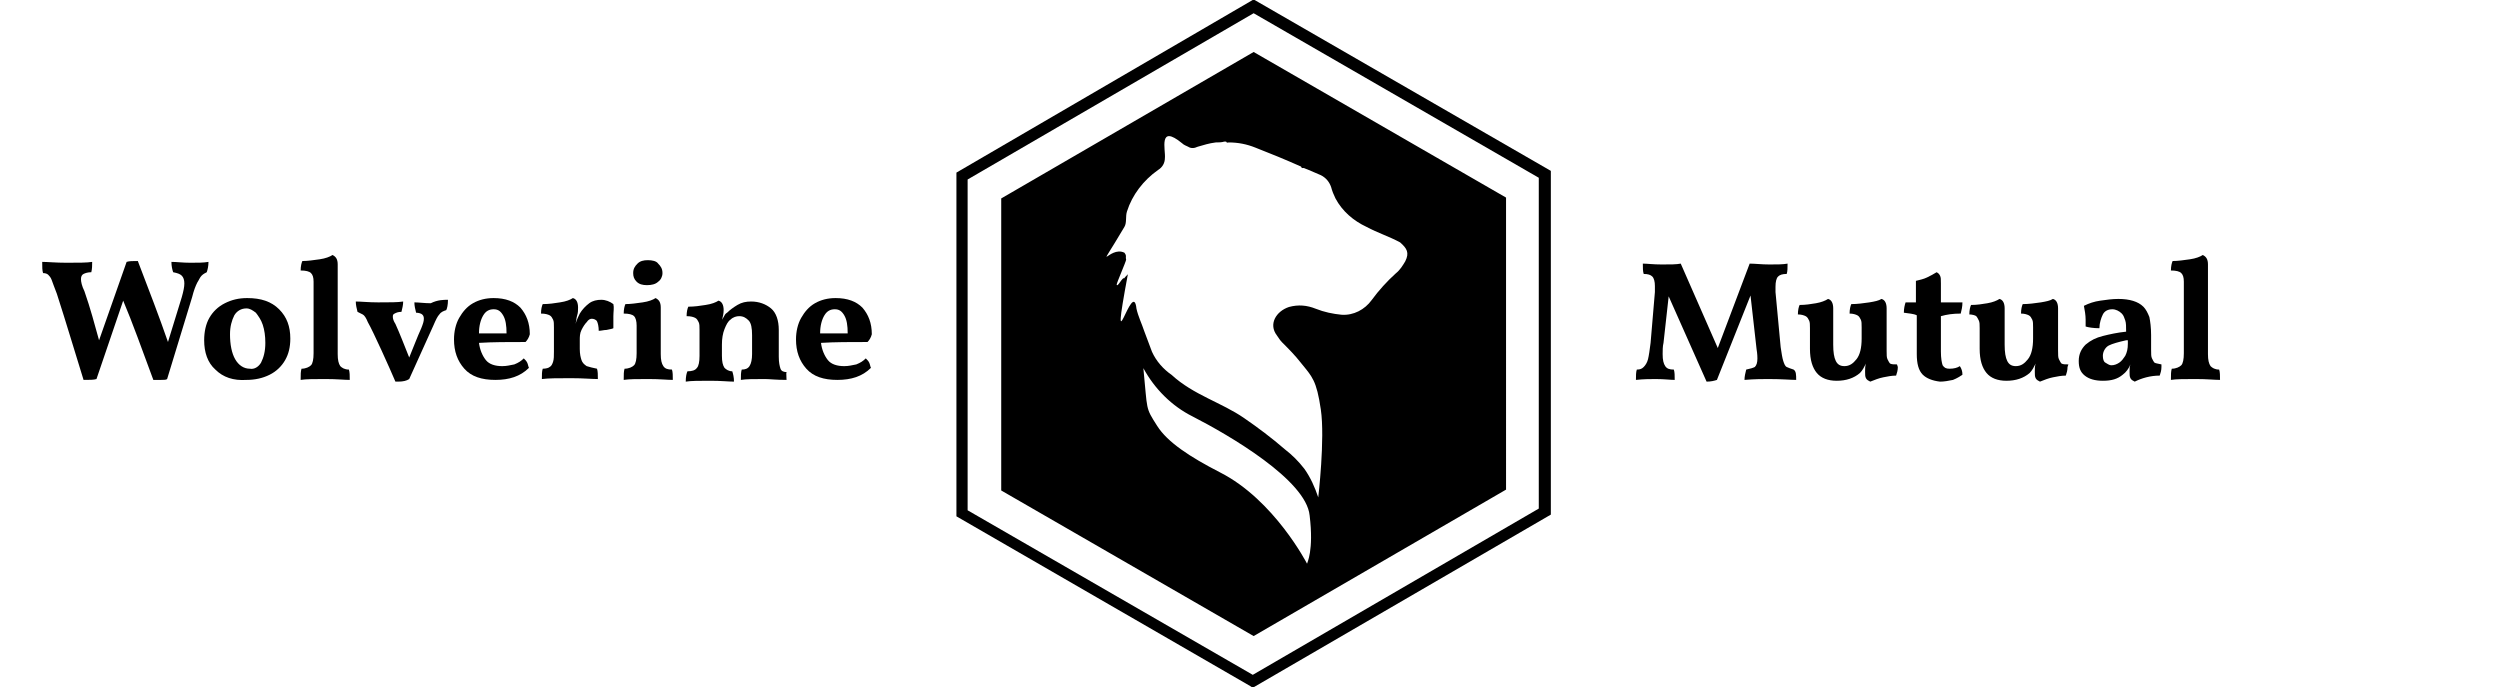 <?xml version="1.0" encoding="UTF-8"?> <!-- Generator: Adobe Illustrator 28.2.0, SVG Export Plug-In . SVG Version: 6.00 Build 0) --> <svg xmlns="http://www.w3.org/2000/svg" xmlns:xlink="http://www.w3.org/1999/xlink" version="1.1" id="Layer_1" x="0px" y="0px" viewBox="0 0 290.2 79.8" style="enable-background:new 0 0 290.2 79.8;" xml:space="preserve"> <style type="text/css"> .st0{enable-background:new ;} </style> <g id="Group_403" transform="translate(-815 -74)"> <g id="Group_37" transform="translate(413.022 47.235)"> <path id="Path_29" d="M547.5,32.8l-29.3,17v33.9l29.3,16.9l29.3-17V49.7L547.5,32.8z M553.7,92.2c0,0-3.8-7.4-10.1-10.6 c-3.5-1.8-6.1-3.5-7.3-5.4c-1.4-2.2-1.1-1.7-1.6-6.7c1.3,2.4,3.3,4.4,5.7,5.6c4.3,2.2,13.2,7.4,13.6,11.5 C554.5,90.7,553.7,92.1,553.7,92.2L553.7,92.2z M565.1,57.1c-0.3,0.5-0.6,1-1.1,1.4c-1,0.9-2,2-2.8,3.1s-2.1,1.8-3.5,1.7 c-1-0.1-2-0.3-3-0.7s-2-0.5-3.1-0.2c-1.5,0.5-2.4,2-1.4,3.3c0.2,0.3,0.4,0.6,0.6,0.8c0.8,0.8,1.5,1.5,2.2,2.4 c1.3,1.6,1.8,2,2.3,5.4S555,84.5,555,84.5c-0.4-1.2-0.9-2.3-1.6-3.3c-0.7-0.9-1.4-1.6-2.3-2.3c-1.5-1.3-3.1-2.5-4.7-3.6 c-2.6-1.8-5.9-2.7-8.4-5c-1-0.7-1.8-1.6-2.3-2.7c-0.3-0.8-0.6-1.6-0.9-2.4c-0.3-0.9-0.7-1.7-0.9-2.6c-0.4-3.8-3.2,7.8-1-4 c-0.2,0.2-0.5,0.5-0.4,0.5c-0.2-0.3-0.8,1.1-0.9,0.7c0-0.2,1.1-2.7,1.1-2.9c-0.1-0.4,0.1-0.4-0.2-0.8c-1.8-0.9-3.6,3.1,0-3 c0.3-0.5,0.1-1.2,0.3-1.8c0.6-1.9,1.9-3.6,3.6-4.8c0.5-0.3,0.8-0.8,0.8-1.4c0.1-0.9-0.8-4,2-1.7c0.2,0.2,0.5,0.3,0.7,0.4 c0.3,0.2,0.7,0.2,1.1,0c0.7-0.2,1.3-0.4,2.1-0.5c0.3,0,0.7,0,1-0.1h0.2c0.1,0.2,0.2,0.1,0.3,0.1c1.1,0,2.1,0.2,3.1,0.6 c1.8,0.7,3.5,1.4,5.3,2.2c0.1,0.3,0.3,0.1,0.4,0.2l0.5,0.2c0.5,0.2,0.9,0.4,1.4,0.6c0.6,0.3,1,0.8,1.2,1.4 c0.1,0.4,0.3,0.9,0.5,1.3c0.8,1.5,2.1,2.6,3.6,3.3c1.3,0.7,2.6,1.1,3.9,1.8C565.3,55.6,565.6,56.1,565.1,57.1L565.1,57.1z"></path> <path id="Path_30" d="M547.4,106.6l-0.3-0.2L513,86.7V46.8l34.5-20.1L582,46.6v39.9L547.4,106.6z M514.3,86l33.1,19.1l33.2-19.3 V47.4l-33.1-19.1l-33.2,19.3V86z"></path> </g> <g class="st0"> <path d="M839.2,104.4c0,0.5-0.1,0.9-0.2,1.2c-0.2,0.1-0.4,0.2-0.6,0.4c-0.2,0.2-0.3,0.5-0.5,0.8c-0.2,0.4-0.4,0.9-0.6,1.7 l-2.9,9.5c-0.1,0.1-0.4,0.1-0.7,0.1s-0.6,0-0.9,0c-1.3-3.5-2.4-6.6-3.5-9.2l-3.1,9.1c-0.3,0.1-0.8,0.1-1.5,0.1 c-1-3.2-2-6.6-3.1-10c-0.3-0.8-0.5-1.3-0.6-1.6c-0.1-0.3-0.3-0.5-0.4-0.6c-0.1-0.1-0.3-0.2-0.6-0.2c-0.1-0.3-0.1-0.7-0.1-1.3 c0.6,0,1.6,0.1,2.8,0.1c1.4,0,2.4,0,3-0.1c0,0.4,0,0.8-0.1,1.2c-0.4,0-0.7,0.1-0.9,0.2s-0.3,0.3-0.3,0.6c0,0.3,0.1,0.8,0.4,1.4 c0.7,2,1.2,3.9,1.7,5.7l3.2-9.1c0.3-0.1,0.7-0.1,1.3-0.1c1.3,3.4,2.5,6.5,3.5,9.4l1.6-5.2c0.2-0.7,0.3-1.2,0.3-1.6 s-0.1-0.7-0.3-0.9c-0.2-0.2-0.5-0.3-1-0.4c-0.1-0.3-0.2-0.7-0.2-1.2c0.6,0,1.3,0.1,2.2,0.1C838,104.5,838.6,104.5,839.2,104.4z"></path> <path d="M840,116.9c-0.9-0.8-1.3-2-1.3-3.4c0-1,0.2-1.9,0.6-2.6c0.4-0.7,1-1.3,1.8-1.7s1.6-0.6,2.6-0.6c1.6,0,2.8,0.4,3.7,1.3 s1.3,2,1.3,3.4c0,1-0.2,1.8-0.6,2.5c-0.4,0.7-1,1.3-1.8,1.7c-0.8,0.4-1.7,0.6-2.7,0.6C842.1,118.2,840.9,117.8,840,116.9z M845.3,116.1c0.3-0.6,0.5-1.3,0.5-2.3c0-0.8-0.1-1.5-0.3-2.1s-0.5-1-0.8-1.4c-0.4-0.3-0.7-0.5-1.1-0.5c-0.6,0-1.1,0.3-1.4,0.8 c-0.3,0.6-0.5,1.3-0.5,2.2c0,1.2,0.2,2.2,0.6,2.9s1,1.1,1.7,1.1C844.5,116.9,845,116.6,845.3,116.1z"></path> <path d="M850,116.8c0.5,0,0.9-0.2,1.1-0.4s0.3-0.7,0.3-1.4v-8.3c0-0.5-0.1-0.8-0.3-1s-0.6-0.3-1.2-0.3c0-0.5,0.1-0.9,0.2-1.1 c0.6,0,1.3-0.1,2-0.2s1.2-0.3,1.5-0.5c0.4,0.2,0.6,0.5,0.6,1.1v10.4c0,0.7,0.1,1.1,0.3,1.4c0.2,0.2,0.5,0.4,1,0.4 c0.1,0.3,0.1,0.7,0.1,1.2c-0.6,0-1.5-0.1-2.8-0.1s-2.3,0-2.9,0.1C849.9,117.5,849.9,117.1,850,116.8z"></path> <path d="M867,108.8c0,0.6-0.1,1-0.2,1.2c-0.3,0.1-0.6,0.2-0.8,0.5c-0.2,0.2-0.4,0.6-0.7,1.3l-2.8,6.2c-0.3,0.2-0.7,0.3-1.3,0.3 c-0.2,0-0.3,0-0.3,0c-0.4-0.9-0.9-2.1-1.6-3.6c-0.7-1.5-1.2-2.6-1.6-3.3c-0.2-0.5-0.4-0.8-0.6-0.9c-0.2-0.1-0.4-0.2-0.6-0.3 c-0.1-0.4-0.2-0.8-0.2-1.2c0.6,0,1.5,0.1,2.6,0.1c1.3,0,2.3,0,2.9-0.1c0,0.4-0.1,0.8-0.2,1.2c-0.4,0-0.6,0.1-0.8,0.2 s-0.2,0.2-0.2,0.4c0,0.2,0.1,0.5,0.3,0.8c0.5,1.1,1,2.4,1.6,3.9c0.5-1.2,0.9-2.3,1.4-3.4c0.2-0.5,0.3-0.8,0.3-1.1 s-0.1-0.4-0.2-0.5c-0.1-0.1-0.4-0.2-0.7-0.2c-0.1-0.4-0.2-0.8-0.2-1.2c0.5,0,1.2,0.1,1.9,0.1C865.8,108.8,866.5,108.8,867,108.8z"></path> <path d="M876.2,116.1c0.1,0.2,0.1,0.4,0.2,0.6c-1,1-2.3,1.4-3.9,1.4c-1.6,0-2.8-0.4-3.6-1.3s-1.2-2-1.2-3.4c0-0.9,0.2-1.8,0.6-2.5 s0.9-1.3,1.6-1.7c0.7-0.4,1.5-0.6,2.4-0.6c1.4,0,2.4,0.4,3.1,1.1c0.7,0.8,1.1,1.8,1.1,3.1c-0.1,0.4-0.3,0.7-0.5,0.9 c-2,0-3.8,0-5.4,0.1c0.1,0.8,0.4,1.5,0.8,2c0.4,0.5,1.1,0.7,1.9,0.7c0.5,0,0.9-0.1,1.4-0.2c0.5-0.2,0.8-0.4,1.1-0.7 C876,115.8,876.1,115.9,876.2,116.1z M871.1,110.6c-0.3,0.5-0.5,1.2-0.5,2.1h3.2c0-0.9-0.1-1.6-0.4-2.1c-0.3-0.5-0.6-0.7-1.1-0.7 S871.4,110.1,871.1,110.6z"></path> <path d="M886.2,110.7c0,0.6,0,1,0,1.4c-0.2,0.1-0.4,0.1-0.8,0.2c-0.3,0-0.6,0.1-0.9,0.1c0-0.5-0.1-0.9-0.2-1.1 c-0.1-0.2-0.4-0.3-0.6-0.3c-0.2,0-0.4,0.1-0.6,0.4c-0.2,0.2-0.4,0.5-0.6,0.9s-0.2,0.8-0.2,1.2v1c0,0.6,0.1,1,0.2,1.3 c0.1,0.3,0.3,0.5,0.6,0.7c0.3,0.1,0.7,0.2,1.2,0.3c0.1,0.3,0.1,0.7,0.1,1.2c-0.7,0-1.7-0.1-3.1-0.1c-1.5,0-2.6,0-3.4,0.1 c0-0.5,0-0.9,0.1-1.2c0.4,0,0.7-0.1,0.8-0.2c0.2-0.1,0.3-0.3,0.4-0.6c0.1-0.3,0.1-0.7,0.1-1.2V112c0-0.4,0-0.7-0.1-0.9 c-0.1-0.2-0.2-0.4-0.4-0.5s-0.5-0.2-1-0.2c0-0.5,0.1-0.9,0.2-1.1c0.7,0,1.4-0.1,2-0.2c0.7-0.1,1.2-0.3,1.5-0.5 c0.4,0.1,0.6,0.5,0.6,1.1c0,0.3,0,0.6-0.1,0.9s-0.1,0.7-0.2,1c0.2-0.6,0.4-1,0.5-1.2c0.3-0.5,0.7-0.9,1.1-1.2 c0.4-0.3,0.9-0.4,1.4-0.4s1,0.2,1.4,0.5C886.3,109.7,886.2,110.2,886.2,110.7z"></path> <path d="M887.5,116.8c0.5,0,0.9-0.2,1.1-0.4c0.2-0.2,0.3-0.7,0.3-1.4v-3.2c0-0.5-0.1-0.9-0.3-1.1s-0.6-0.3-1.2-0.3 c0-0.5,0.1-0.9,0.2-1.1c0.6,0,1.3-0.1,2-0.2s1.2-0.3,1.5-0.5c0.4,0.2,0.6,0.5,0.6,1.1v5.4c0,0.7,0.1,1.1,0.3,1.4s0.5,0.4,1,0.4 c0.1,0.3,0.1,0.7,0.1,1.2c-0.6,0-1.5-0.1-2.8-0.1s-2.3,0-2.9,0.1C887.4,117.5,887.4,117.1,887.5,116.8z M888.9,106.7 c-0.3-0.3-0.4-0.6-0.4-1c0-0.5,0.2-0.8,0.5-1.1c0.3-0.3,0.7-0.4,1.2-0.4s1,0.1,1.2,0.4c0.3,0.3,0.5,0.6,0.5,1.1 c0,0.4-0.2,0.8-0.5,1c-0.3,0.3-0.8,0.4-1.3,0.4C889.6,107.1,889.2,107,888.9,106.7z"></path> <path d="M906.3,118.1c-1.2,0-2-0.1-2.5-0.1c-1.3,0-2.2,0-2.8,0.1c0-0.5,0-0.9,0.1-1.2c0.4,0,0.7-0.1,0.9-0.4s0.3-0.8,0.3-1.4v-2.2 c0-0.8-0.1-1.4-0.4-1.7c-0.3-0.3-0.6-0.5-1.1-0.5c-0.3,0-0.7,0.1-1,0.4c-0.3,0.2-0.5,0.6-0.7,1.1s-0.3,1.1-0.3,1.8v1.3 c0,0.7,0.1,1.1,0.3,1.4c0.2,0.2,0.5,0.4,0.9,0.4c0.1,0.3,0.2,0.7,0.2,1.2c-0.6,0-1.5-0.1-2.7-0.1c-1.3,0-2.3,0-2.9,0.1 c0-0.6,0.1-1,0.2-1.2c0.5,0,0.9-0.1,1.1-0.4c0.2-0.2,0.3-0.7,0.3-1.4v-3c0-0.4,0-0.7-0.1-0.9c-0.1-0.2-0.2-0.4-0.4-0.5 s-0.5-0.2-1-0.2c0-0.5,0.1-0.9,0.2-1.1c0.7,0,1.4-0.1,2-0.2c0.7-0.1,1.2-0.3,1.5-0.5c0.4,0.1,0.6,0.5,0.6,1.1 c0,0.4-0.1,0.8-0.2,1.2c0-0.1,0.1-0.2,0.2-0.4c0.1-0.2,0.2-0.4,0.4-0.5c0.3-0.3,0.7-0.6,1.2-0.9s1-0.4,1.6-0.4 c0.9,0,1.7,0.3,2.3,0.8s0.9,1.4,0.9,2.5v3.1c0,0.7,0.1,1.1,0.2,1.4c0.1,0.3,0.4,0.4,0.8,0.4C906.2,117.1,906.3,117.5,906.3,118.1z "></path> <path d="M915.9,116.1c0.1,0.2,0.1,0.4,0.2,0.6c-1,1-2.3,1.4-3.9,1.4c-1.6,0-2.8-0.4-3.6-1.3s-1.2-2-1.2-3.4c0-0.9,0.2-1.8,0.6-2.5 s0.9-1.3,1.6-1.7c0.7-0.4,1.5-0.6,2.4-0.6c1.4,0,2.4,0.4,3.1,1.1c0.7,0.8,1.1,1.8,1.1,3.1c-0.1,0.4-0.3,0.7-0.5,0.9 c-2,0-3.8,0-5.4,0.1c0.1,0.8,0.4,1.5,0.8,2c0.4,0.5,1.1,0.7,1.9,0.7c0.5,0,0.9-0.1,1.4-0.2c0.5-0.2,0.8-0.4,1.1-0.7 C915.7,115.8,915.8,115.9,915.9,116.1z M910.7,110.6c-0.3,0.5-0.5,1.2-0.5,2.1h3.2c0-0.9-0.1-1.6-0.4-2.1 c-0.3-0.5-0.6-0.7-1.1-0.7S911,110.1,910.7,110.6z"></path> </g> <g class="st0"> <path d="M1023.5,118.1c-0.6,0-1.6-0.1-3.2-0.1c-0.7,0-1.6,0-2.8,0.1c0-0.4,0.1-0.8,0.2-1.2c0.5-0.1,0.8-0.2,1-0.3 c0.2-0.2,0.3-0.5,0.3-1c0-0.1,0-0.5-0.1-1.1l-0.7-6.2l-3.9,9.8c-0.3,0.1-0.7,0.2-1.2,0.2l-4.4-9.9l-0.6,5.4 c-0.1,0.4-0.1,0.9-0.1,1.3c0,0.7,0.1,1.1,0.3,1.4s0.5,0.4,1,0.4c0.1,0.3,0.1,0.7,0.1,1.2c-0.5,0-1.2-0.1-2.2-0.1 c-0.6,0-1.4,0-2.3,0.1c0-0.5,0-0.9,0.1-1.2c0.4,0,0.6-0.1,0.8-0.3c0.2-0.2,0.4-0.5,0.5-0.9s0.2-1.1,0.3-1.9l0.5-5.9 c0-0.3,0-0.6,0-0.7c0-0.5-0.1-0.9-0.3-1.1s-0.5-0.3-1-0.3c-0.1-0.3-0.1-0.7-0.1-1.2c0.5,0,1.2,0.1,2.2,0.1s1.7,0,2.2-0.1l4.3,9.8 l3.7-9.8c0.6,0,1.4,0.1,2.3,0.1c0.8,0,1.6,0,2.1-0.1c0,0.5,0,0.9-0.1,1.2c-0.5,0-0.8,0.1-1,0.3s-0.3,0.6-0.3,1.2 c0,0.1,0,0.3,0,0.6l0.6,6.4c0.1,0.7,0.2,1.3,0.3,1.6s0.2,0.6,0.4,0.7s0.5,0.2,0.8,0.3C1023.5,117.1,1023.5,117.5,1023.5,118.1z"></path> <path d="M1035.3,116.6c0,0.4-0.1,0.7-0.2,1c-0.5,0-1,0.1-1.5,0.2s-1,0.3-1.5,0.5c-0.2-0.1-0.4-0.2-0.5-0.4 c-0.1-0.2-0.1-0.4-0.1-0.8c0-0.3,0-0.6,0.1-0.9c-0.2,0.4-0.4,0.8-0.7,1.1c-0.7,0.6-1.6,0.9-2.7,0.9c-1,0-1.8-0.3-2.3-0.9 s-0.8-1.5-0.8-2.8v-2.4c0-0.4,0-0.7-0.1-0.9c-0.1-0.2-0.2-0.4-0.4-0.5c-0.2-0.1-0.5-0.2-0.9-0.2c0-0.5,0.1-0.9,0.2-1.1 c0.7,0,1.3-0.1,1.9-0.2s1.1-0.3,1.4-0.5c0.4,0.1,0.6,0.5,0.6,1.1v4.2c0,0.9,0.1,1.5,0.3,1.9s0.5,0.6,1,0.6c0.6,0,1-0.3,1.4-0.8 s0.6-1.3,0.6-2.4V112c0-0.4,0-0.7-0.1-0.9s-0.2-0.4-0.4-0.5c-0.2-0.1-0.5-0.2-0.9-0.2c0-0.5,0.1-0.9,0.2-1.1 c0.7,0,1.4-0.1,2.1-0.2c0.6-0.1,1.1-0.2,1.4-0.4c0.4,0.1,0.6,0.5,0.6,1.1v4.9c0,0.5,0,0.8,0.1,1s0.2,0.4,0.3,0.5 c0.2,0.1,0.4,0.1,0.8,0.1L1035.3,116.6z"></path> <path d="M1038.2,117.5c-0.5-0.5-0.7-1.3-0.7-2.4v-4.5c-0.4-0.2-0.9-0.2-1.5-0.3c0-0.5,0.1-0.9,0.2-1.2h1.2v-2.5 c0.4-0.1,0.9-0.2,1.3-0.4s0.8-0.4,1.1-0.6c0.2,0.1,0.3,0.2,0.4,0.4c0.1,0.2,0.1,0.4,0.1,0.9v2.2h2.5c0,0.5-0.1,0.9-0.2,1.3 c-0.9,0-1.6,0.1-2.3,0.3v4.1c0,0.8,0.1,1.3,0.2,1.6c0.2,0.3,0.4,0.4,0.8,0.4c0.5,0,0.9-0.1,1.2-0.3c0.2,0.3,0.3,0.6,0.3,1 c-0.3,0.2-0.6,0.4-1.1,0.6c-0.5,0.1-1,0.2-1.5,0.2C1039.3,118.2,1038.6,117.9,1038.2,117.5z"></path> <path d="M1055,116.6c0,0.4-0.1,0.7-0.2,1c-0.5,0-1,0.1-1.5,0.2s-1,0.3-1.5,0.5c-0.2-0.1-0.4-0.2-0.5-0.4c-0.1-0.2-0.1-0.4-0.1-0.8 c0-0.3,0-0.6,0.1-0.9c-0.2,0.4-0.4,0.8-0.7,1.1c-0.7,0.6-1.6,0.9-2.7,0.9c-1,0-1.8-0.3-2.3-0.9s-0.8-1.5-0.8-2.8v-2.4 c0-0.4,0-0.7-0.1-0.9c-0.1-0.2-0.2-0.4-0.3-0.5s-0.5-0.2-0.8-0.2c0-0.5,0.1-0.9,0.2-1.1c0.7,0,1.3-0.1,1.9-0.2s1.1-0.3,1.4-0.5 c0.4,0.1,0.6,0.5,0.6,1.1v4.2c0,0.9,0.1,1.5,0.3,1.9c0.2,0.4,0.5,0.6,1,0.6c0.6,0,1-0.3,1.4-0.8s0.6-1.3,0.6-2.4V112 c0-0.4,0-0.7-0.1-0.9s-0.2-0.4-0.4-0.5c-0.2-0.1-0.5-0.2-0.9-0.2c0-0.5,0.1-0.9,0.2-1.1c0.7,0,1.4-0.1,2.1-0.2 c0.6-0.1,1.1-0.2,1.4-0.4c0.4,0.1,0.6,0.5,0.6,1.1v4.9c0,0.5,0,0.8,0.1,1s0.2,0.4,0.3,0.5c0.2,0.1,0.4,0.1,0.8,0.1L1055,116.6z"></path> <path d="M1065.9,116.6c0,0.4-0.1,0.7-0.2,1c-1.1,0-2.1,0.3-2.9,0.7c-0.2-0.1-0.4-0.2-0.5-0.4c-0.1-0.2-0.1-0.4-0.1-0.8 c0-0.3,0-0.5,0.1-0.8c-0.2,0.5-0.5,0.9-0.9,1.2c-0.6,0.5-1.3,0.7-2.3,0.7c-0.9,0-1.6-0.2-2.1-0.6s-0.7-0.9-0.7-1.7 c0-0.8,0.3-1.4,0.8-1.9c0.6-0.5,1.2-0.8,2-1s1.7-0.4,2.7-0.5c0-0.6,0-1-0.1-1.3s-0.2-0.6-0.4-0.8c-0.3-0.3-0.7-0.5-1.1-0.5 c-0.5,0-0.9,0.2-1.1,0.6s-0.4,1-0.4,1.6c-0.7,0-1.3-0.1-1.6-0.2c0-0.3,0-0.6,0-0.8c0-0.5-0.1-1.1-0.2-1.6c0.6-0.3,1.2-0.5,1.9-0.6 c0.7-0.1,1.4-0.2,2.1-0.2c1.3,0,2.3,0.3,2.9,0.9c0.3,0.3,0.5,0.7,0.7,1.2c0.1,0.5,0.2,1.2,0.2,2.1v1.7c0,0.5,0,0.8,0.1,1 s0.2,0.4,0.3,0.5c0.2,0.1,0.4,0.1,0.8,0.2L1065.9,116.6z M1061.8,113.5c-0.9,0.2-1.6,0.4-2,0.6s-0.7,0.7-0.7,1.2 c0,0.4,0.1,0.7,0.3,0.8s0.4,0.3,0.7,0.3c0.3,0,0.6-0.1,0.9-0.3c0.3-0.2,0.5-0.5,0.7-0.8c0.2-0.4,0.3-0.8,0.3-1.4v-0.4H1061.8z"></path> <path d="M1067.1,116.8c0.5,0,0.9-0.2,1.1-0.4s0.3-0.7,0.3-1.4v-8.3c0-0.5-0.1-0.8-0.3-1s-0.6-0.3-1.2-0.3c0-0.5,0.1-0.9,0.2-1.1 c0.6,0,1.3-0.1,2-0.2s1.2-0.3,1.5-0.5c0.4,0.2,0.6,0.5,0.6,1.1v10.4c0,0.7,0.1,1.1,0.3,1.4c0.2,0.2,0.5,0.4,1,0.4 c0.1,0.3,0.1,0.7,0.1,1.2c-0.6,0-1.5-0.1-2.8-0.1s-2.3,0-2.9,0.1C1067,117.5,1067,117.1,1067.1,116.8z"></path> </g> </g> </svg> 